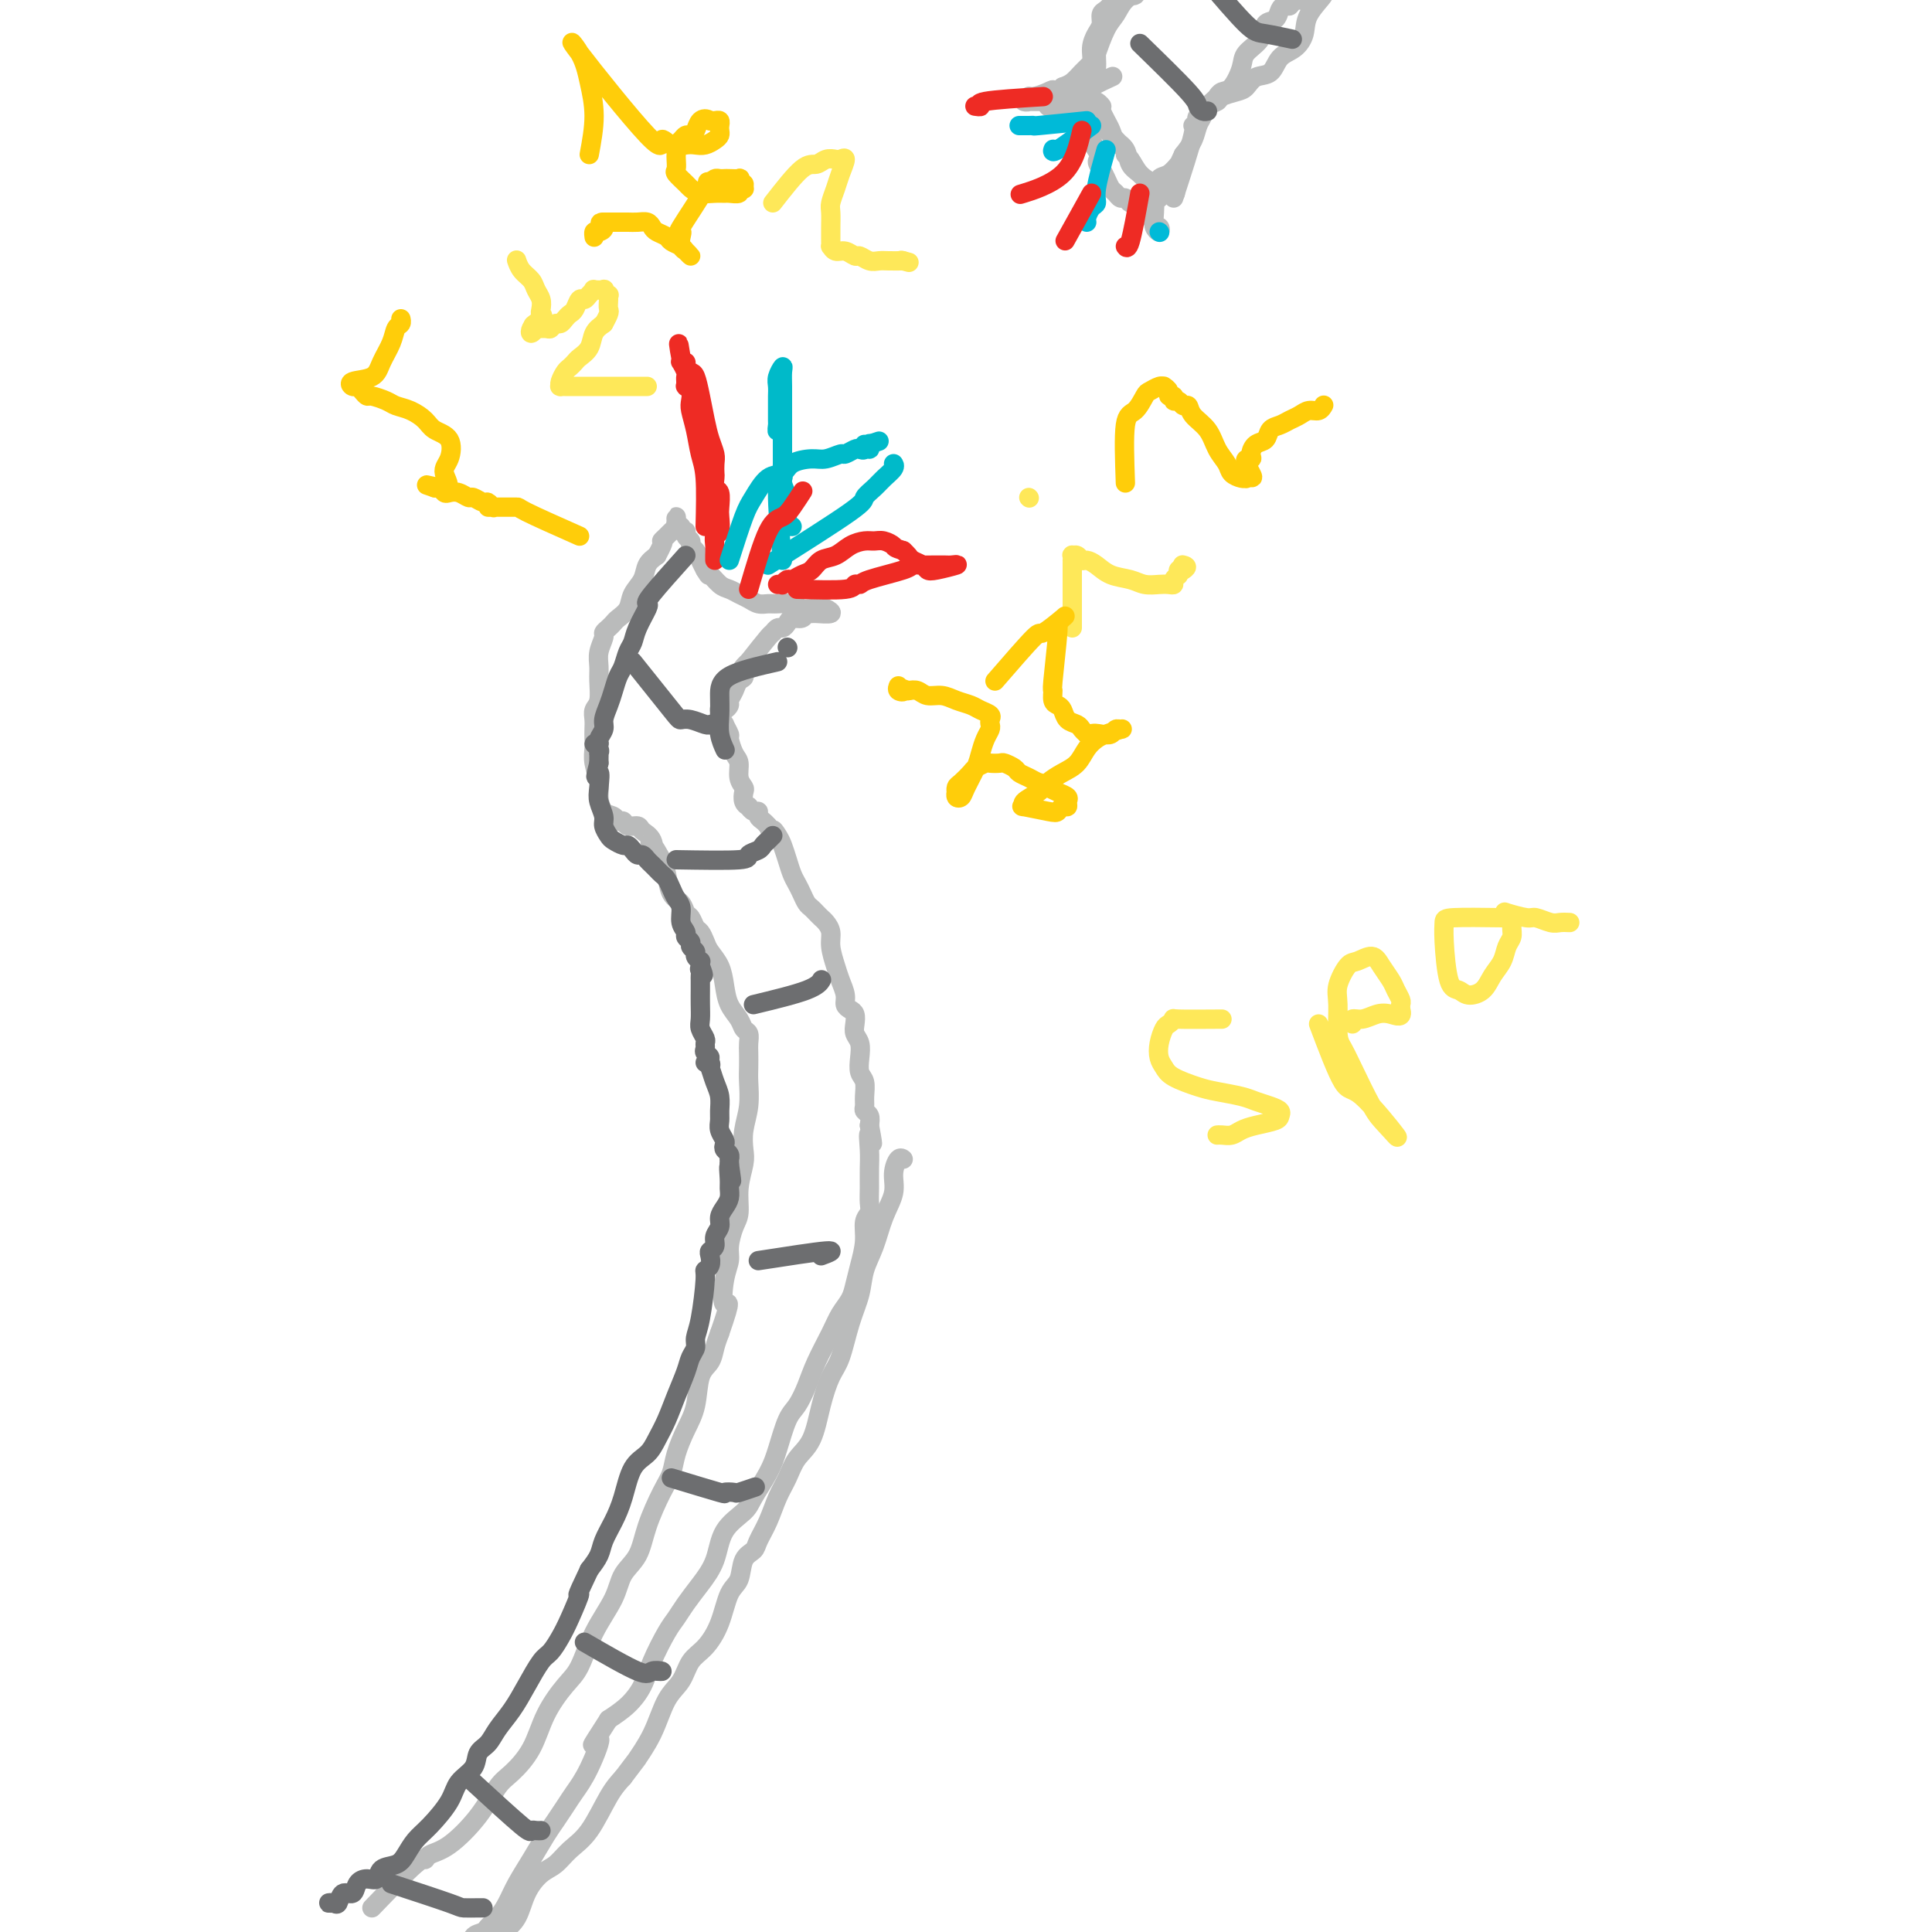 <svg viewBox='0 0 400 400' version='1.1' xmlns='http://www.w3.org/2000/svg' xmlns:xlink='http://www.w3.org/1999/xlink'><g fill='none' stroke='rgb(186,187,187)' stroke-width='4' stroke-linecap='round' stroke-linejoin='round'><path d='M77,395c3.586,-3.715 7.172,-7.429 9,-9c1.828,-1.571 1.896,-0.998 2,-1c0.104,-0.002 0.242,-0.579 1,-1c0.758,-0.421 2.135,-0.686 4,-2c1.865,-1.314 4.217,-3.676 6,-6c1.783,-2.324 2.998,-4.611 4,-6c1.002,-1.389 1.791,-1.881 3,-3c1.209,-1.119 2.839,-2.867 4,-5c1.161,-2.133 1.852,-4.653 3,-7c1.148,-2.347 2.754,-4.522 4,-6c1.246,-1.478 2.134,-2.259 3,-4c0.866,-1.741 1.712,-4.441 3,-7c1.288,-2.559 3.020,-4.978 4,-7c0.980,-2.022 1.208,-3.646 2,-5c0.792,-1.354 2.148,-2.437 3,-4c0.852,-1.563 1.201,-3.607 2,-6c0.799,-2.393 2.049,-5.134 3,-7c0.951,-1.866 1.602,-2.856 2,-4c0.398,-1.144 0.544,-2.441 1,-4c0.456,-1.559 1.221,-3.379 2,-5c0.779,-1.621 1.571,-3.042 2,-5c0.429,-1.958 0.497,-4.453 1,-6c0.503,-1.547 1.443,-2.147 2,-3c0.557,-0.853 0.731,-1.958 1,-3c0.269,-1.042 0.635,-2.021 1,-3'/><path d='M149,276c2.874,-8.228 1.557,-5.797 1,-6c-0.557,-0.203 -0.356,-3.039 0,-5c0.356,-1.961 0.865,-3.048 1,-4c0.135,-0.952 -0.104,-1.771 0,-3c0.104,-1.229 0.550,-2.870 1,-4c0.450,-1.130 0.904,-1.750 1,-3c0.096,-1.250 -0.167,-3.130 0,-5c0.167,-1.870 0.763,-3.729 1,-5c0.237,-1.271 0.116,-1.953 0,-3c-0.116,-1.047 -0.227,-2.458 0,-4c0.227,-1.542 0.793,-3.214 1,-5c0.207,-1.786 0.056,-3.687 0,-5c-0.056,-1.313 -0.018,-2.039 0,-3c0.018,-0.961 0.017,-2.158 0,-3c-0.017,-0.842 -0.050,-1.330 0,-2c0.050,-0.670 0.182,-1.522 0,-2c-0.182,-0.478 -0.678,-0.582 -1,-1c-0.322,-0.418 -0.471,-1.151 -1,-2c-0.529,-0.849 -1.437,-1.813 -2,-3c-0.563,-1.187 -0.781,-2.598 -1,-4c-0.219,-1.402 -0.440,-2.794 -1,-4c-0.560,-1.206 -1.459,-2.225 -2,-3c-0.541,-0.775 -0.722,-1.306 -1,-2c-0.278,-0.694 -0.651,-1.551 -1,-2c-0.349,-0.449 -0.675,-0.489 -1,-1c-0.325,-0.511 -0.650,-1.495 -1,-2c-0.350,-0.505 -0.723,-0.533 -1,-1c-0.277,-0.467 -0.456,-1.373 -1,-2c-0.544,-0.627 -1.454,-0.977 -2,-2c-0.546,-1.023 -0.727,-2.721 -1,-4c-0.273,-1.279 -0.636,-2.140 -1,-3'/><path d='M137,178c-3.268,-5.929 -2.438,-2.750 -2,-2c0.438,0.750 0.482,-0.927 0,-2c-0.482,-1.073 -1.491,-1.540 -2,-2c-0.509,-0.460 -0.517,-0.911 -1,-1c-0.483,-0.089 -1.442,0.185 -2,0c-0.558,-0.185 -0.714,-0.829 -1,-1c-0.286,-0.171 -0.703,0.132 -1,0c-0.297,-0.132 -0.476,-0.699 -1,-1c-0.524,-0.301 -1.394,-0.335 -2,-1c-0.606,-0.665 -0.947,-1.960 -1,-3c-0.053,-1.040 0.182,-1.826 0,-3c-0.182,-1.174 -0.781,-2.737 -1,-4c-0.219,-1.263 -0.060,-2.226 0,-3c0.060,-0.774 0.020,-1.360 0,-2c-0.020,-0.640 -0.019,-1.333 0,-2c0.019,-0.667 0.058,-1.308 0,-2c-0.058,-0.692 -0.213,-1.434 0,-2c0.213,-0.566 0.793,-0.957 1,-2c0.207,-1.043 0.041,-2.738 0,-4c-0.041,-1.262 0.045,-2.092 0,-3c-0.045,-0.908 -0.219,-1.892 0,-3c0.219,-1.108 0.831,-2.338 1,-3c0.169,-0.662 -0.105,-0.757 0,-1c0.105,-0.243 0.590,-0.634 1,-1c0.410,-0.366 0.744,-0.705 1,-1c0.256,-0.295 0.435,-0.544 1,-1c0.565,-0.456 1.516,-1.119 2,-2c0.484,-0.881 0.501,-1.978 1,-3c0.499,-1.022 1.481,-1.967 2,-3c0.519,-1.033 0.577,-2.152 1,-3c0.423,-0.848 1.212,-1.424 2,-2'/><path d='M136,115c2.034,-3.726 1.119,-3.039 1,-3c-0.119,0.039 0.556,-0.568 1,-1c0.444,-0.432 0.655,-0.687 1,-1c0.345,-0.313 0.823,-0.682 1,-1c0.177,-0.318 0.051,-0.584 0,-1c-0.051,-0.416 -0.029,-0.983 0,-1c0.029,-0.017 0.064,0.517 0,1c-0.064,0.483 -0.229,0.917 0,1c0.229,0.083 0.850,-0.185 1,0c0.150,0.185 -0.171,0.823 0,1c0.171,0.177 0.833,-0.108 1,0c0.167,0.108 -0.163,0.609 0,1c0.163,0.391 0.817,0.671 1,1c0.183,0.329 -0.106,0.707 0,1c0.106,0.293 0.605,0.502 1,1c0.395,0.498 0.684,1.285 1,2c0.316,0.715 0.658,1.357 1,2'/><path d='M146,118c1.059,1.820 0.706,0.869 1,1c0.294,0.131 1.233,1.345 2,2c0.767,0.655 1.360,0.750 2,1c0.640,0.250 1.325,0.656 2,1c0.675,0.344 1.339,0.627 2,1c0.661,0.373 1.318,0.836 2,1c0.682,0.164 1.390,0.030 2,0c0.610,-0.030 1.123,0.045 2,0c0.877,-0.045 2.118,-0.209 3,0c0.882,0.209 1.406,0.792 2,1c0.594,0.208 1.259,0.042 2,0c0.741,-0.042 1.558,0.042 2,0c0.442,-0.042 0.507,-0.208 1,0c0.493,0.208 1.412,0.792 1,1c-0.412,0.208 -2.156,0.041 -3,0c-0.844,-0.041 -0.790,0.044 -1,0c-0.210,-0.044 -0.686,-0.218 -1,0c-0.314,0.218 -0.465,0.828 -1,1c-0.535,0.172 -1.453,-0.094 -2,0c-0.547,0.094 -0.722,0.547 -1,1c-0.278,0.453 -0.660,0.906 -1,1c-0.340,0.094 -0.637,-0.171 -1,0c-0.363,0.171 -0.790,0.777 -1,1c-0.210,0.223 -0.203,0.064 -1,1c-0.797,0.936 -2.399,2.968 -4,5'/><path d='M155,137c-2.653,2.345 -1.284,2.708 -1,3c0.284,0.292 -0.515,0.513 -1,1c-0.485,0.487 -0.656,1.241 -1,2c-0.344,0.759 -0.863,1.523 -1,2c-0.137,0.477 0.107,0.667 0,1c-0.107,0.333 -0.566,0.810 -1,1c-0.434,0.190 -0.844,0.094 -1,0c-0.156,-0.094 -0.057,-0.185 0,0c0.057,0.185 0.072,0.645 0,1c-0.072,0.355 -0.230,0.604 0,1c0.230,0.396 0.849,0.939 1,1c0.151,0.061 -0.166,-0.361 0,0c0.166,0.361 0.814,1.504 1,2c0.186,0.496 -0.090,0.346 0,1c0.090,0.654 0.546,2.111 1,3c0.454,0.889 0.905,1.211 1,2c0.095,0.789 -0.167,2.044 0,3c0.167,0.956 0.762,1.614 1,2c0.238,0.386 0.119,0.500 0,1c-0.119,0.500 -0.238,1.387 0,2c0.238,0.613 0.834,0.952 1,1c0.166,0.048 -0.096,-0.194 0,0c0.096,0.194 0.551,0.826 1,1c0.449,0.174 0.894,-0.108 1,0c0.106,0.108 -0.125,0.606 0,1c0.125,0.394 0.607,0.684 1,1c0.393,0.316 0.696,0.658 1,1'/><path d='M159,171c1.726,3.746 1.040,1.612 1,1c-0.040,-0.612 0.567,0.297 1,1c0.433,0.703 0.693,1.199 1,2c0.307,0.801 0.659,1.906 1,3c0.341,1.094 0.669,2.177 1,3c0.331,0.823 0.666,1.386 1,2c0.334,0.614 0.667,1.278 1,2c0.333,0.722 0.666,1.502 1,2c0.334,0.498 0.668,0.713 1,1c0.332,0.287 0.663,0.645 1,1c0.337,0.355 0.682,0.707 1,1c0.318,0.293 0.610,0.528 1,1c0.390,0.472 0.879,1.180 1,2c0.121,0.820 -0.126,1.754 0,3c0.126,1.246 0.625,2.806 1,4c0.375,1.194 0.626,2.021 1,3c0.374,0.979 0.871,2.111 1,3c0.129,0.889 -0.110,1.537 0,2c0.110,0.463 0.569,0.742 1,1c0.431,0.258 0.834,0.494 1,1c0.166,0.506 0.096,1.280 0,2c-0.096,0.720 -0.218,1.385 0,2c0.218,0.615 0.776,1.179 1,2c0.224,0.821 0.113,1.897 0,3c-0.113,1.103 -0.227,2.232 0,3c0.227,0.768 0.797,1.175 1,2c0.203,0.825 0.041,2.069 0,3c-0.041,0.931 0.041,1.548 0,2c-0.041,0.452 -0.203,0.737 0,1c0.203,0.263 0.772,0.504 1,1c0.228,0.496 0.114,1.248 0,2'/><path d='M180,233c1.238,6.510 0.331,2.783 0,2c-0.331,-0.783 -0.088,1.376 0,3c0.088,1.624 0.020,2.713 0,4c-0.020,1.287 0.010,2.773 0,4c-0.010,1.227 -0.058,2.197 0,3c0.058,0.803 0.223,1.439 0,2c-0.223,0.561 -0.832,1.045 -1,2c-0.168,0.955 0.107,2.380 0,4c-0.107,1.620 -0.594,3.435 -1,5c-0.406,1.565 -0.731,2.879 -1,4c-0.269,1.121 -0.481,2.049 -1,3c-0.519,0.951 -1.346,1.925 -2,3c-0.654,1.075 -1.134,2.252 -2,4c-0.866,1.748 -2.119,4.067 -3,6c-0.881,1.933 -1.390,3.481 -2,5c-0.610,1.519 -1.323,3.008 -2,4c-0.677,0.992 -1.320,1.486 -2,3c-0.680,1.514 -1.397,4.048 -2,6c-0.603,1.952 -1.091,3.322 -2,5c-0.909,1.678 -2.238,3.663 -3,5c-0.762,1.337 -0.956,2.027 -2,3c-1.044,0.973 -2.937,2.228 -4,4c-1.063,1.772 -1.295,4.061 -2,6c-0.705,1.939 -1.883,3.529 -3,5c-1.117,1.471 -2.171,2.823 -3,4c-0.829,1.177 -1.432,2.181 -2,3c-0.568,0.819 -1.103,1.454 -2,3c-0.897,1.546 -2.158,4.002 -3,6c-0.842,1.998 -1.265,3.538 -2,5c-0.735,1.462 -1.781,2.846 -3,4c-1.219,1.154 -2.609,2.077 -4,3'/><path d='M126,356c-5.479,8.503 -2.675,4.259 -2,4c0.675,-0.259 -0.777,3.465 -2,6c-1.223,2.535 -2.217,3.881 -3,5c-0.783,1.119 -1.354,2.010 -2,3c-0.646,0.990 -1.366,2.078 -2,3c-0.634,0.922 -1.181,1.678 -2,3c-0.819,1.322 -1.911,3.208 -3,5c-1.089,1.792 -2.174,3.489 -3,5c-0.826,1.511 -1.392,2.838 -2,4c-0.608,1.162 -1.259,2.161 -2,3c-0.741,0.839 -1.574,1.520 -2,2c-0.426,0.480 -0.445,0.760 -1,1c-0.555,0.240 -1.644,0.440 -2,1c-0.356,0.560 0.022,1.482 0,2c-0.022,0.518 -0.446,0.634 -1,1c-0.554,0.366 -1.240,0.982 -1,1c0.240,0.018 1.405,-0.563 2,-1c0.595,-0.437 0.620,-0.731 1,-1c0.380,-0.269 1.116,-0.513 2,-1c0.884,-0.487 1.917,-1.218 3,-2c1.083,-0.782 2.218,-1.616 3,-3c0.782,-1.384 1.212,-3.318 2,-5c0.788,-1.682 1.933,-3.111 3,-4c1.067,-0.889 2.057,-1.238 3,-2c0.943,-0.762 1.840,-1.936 3,-3c1.160,-1.064 2.581,-2.017 4,-4c1.419,-1.983 2.834,-4.995 4,-7c1.166,-2.005 2.083,-3.002 3,-4'/><path d='M129,368c3.938,-5.189 2.784,-3.663 3,-4c0.216,-0.337 1.804,-2.539 3,-5c1.196,-2.461 2.001,-5.180 3,-7c0.999,-1.820 2.193,-2.739 3,-4c0.807,-1.261 1.229,-2.864 2,-4c0.771,-1.136 1.893,-1.806 3,-3c1.107,-1.194 2.198,-2.911 3,-5c0.802,-2.089 1.313,-4.550 2,-6c0.687,-1.450 1.549,-1.888 2,-3c0.451,-1.112 0.491,-2.898 1,-4c0.509,-1.102 1.488,-1.519 2,-2c0.512,-0.481 0.559,-1.028 1,-2c0.441,-0.972 1.277,-2.371 2,-4c0.723,-1.629 1.334,-3.487 2,-5c0.666,-1.513 1.386,-2.681 2,-4c0.614,-1.319 1.123,-2.790 2,-4c0.877,-1.210 2.121,-2.160 3,-4c0.879,-1.840 1.391,-4.571 2,-7c0.609,-2.429 1.314,-4.557 2,-6c0.686,-1.443 1.353,-2.201 2,-4c0.647,-1.799 1.275,-4.640 2,-7c0.725,-2.360 1.547,-4.238 2,-6c0.453,-1.762 0.537,-3.409 1,-5c0.463,-1.591 1.304,-3.127 2,-5c0.696,-1.873 1.248,-4.081 2,-6c0.752,-1.919 1.704,-3.547 2,-5c0.296,-1.453 -0.065,-2.730 0,-4c0.065,-1.270 0.556,-2.534 1,-3c0.444,-0.466 0.841,-0.133 1,0c0.159,0.133 0.079,0.067 0,0'/></g>
<g fill='none' stroke='rgb(238,43,36)' stroke-width='4' stroke-linecap='round' stroke-linejoin='round'><path d='M146,109c0.091,-3.783 0.182,-7.566 0,-10c-0.182,-2.434 -0.636,-3.520 -1,-5c-0.364,-1.480 -0.637,-3.353 -1,-5c-0.363,-1.647 -0.815,-3.069 -1,-4c-0.185,-0.931 -0.102,-1.373 0,-2c0.102,-0.627 0.224,-1.439 0,-2c-0.224,-0.561 -0.792,-0.872 -1,-1c-0.208,-0.128 -0.055,-0.075 0,0c0.055,0.075 0.011,0.170 0,0c-0.011,-0.170 0.011,-0.605 0,-1c-0.011,-0.395 -0.055,-0.749 0,-1c0.055,-0.251 0.211,-0.397 0,-1c-0.211,-0.603 -0.788,-1.662 -1,-2c-0.212,-0.338 -0.061,0.046 0,0c0.061,-0.046 0.030,-0.523 0,-1'/><path d='M141,74c-0.838,-5.463 -0.432,-1.621 0,0c0.432,1.621 0.889,1.020 1,1c0.111,-0.020 -0.125,0.542 0,1c0.125,0.458 0.611,0.811 1,1c0.389,0.189 0.682,0.214 1,1c0.318,0.786 0.659,2.332 1,4c0.341,1.668 0.680,3.459 1,5c0.320,1.541 0.622,2.831 1,4c0.378,1.169 0.832,2.215 1,3c0.168,0.785 0.049,1.308 0,2c-0.049,0.692 -0.027,1.555 0,2c0.027,0.445 0.060,0.474 0,1c-0.060,0.526 -0.211,1.549 0,2c0.211,0.451 0.785,0.329 1,1c0.215,0.671 0.072,2.133 0,3c-0.072,0.867 -0.072,1.139 0,2c0.072,0.861 0.215,2.311 0,3c-0.215,0.689 -0.790,0.615 -1,1c-0.210,0.385 -0.056,1.227 0,2c0.056,0.773 0.015,1.475 0,2c-0.015,0.525 -0.004,0.873 0,1c0.004,0.127 0.001,0.034 0,0c-0.001,-0.034 -0.000,-0.010 0,0c0.000,0.010 0.000,0.005 0,0'/><path d='M165,122c4.028,0.118 8.057,0.235 10,0c1.943,-0.235 1.801,-0.823 2,-1c0.199,-0.177 0.739,0.058 1,0c0.261,-0.058 0.244,-0.408 2,-1c1.756,-0.592 5.286,-1.427 7,-2c1.714,-0.573 1.611,-0.886 2,-1c0.389,-0.114 1.269,-0.030 2,0c0.731,0.030 1.314,0.007 2,0c0.686,-0.007 1.477,0.002 2,0c0.523,-0.002 0.778,-0.014 1,0c0.222,0.014 0.411,0.053 1,0c0.589,-0.053 1.577,-0.199 1,0c-0.577,0.199 -2.718,0.744 -4,1c-1.282,0.256 -1.705,0.223 -2,0c-0.295,-0.223 -0.460,-0.637 -1,-1c-0.540,-0.363 -1.453,-0.675 -2,-1c-0.547,-0.325 -0.728,-0.664 -1,-1c-0.272,-0.336 -0.636,-0.668 -1,-1'/><path d='M187,114c-2.060,-0.629 -1.710,-0.703 -2,-1c-0.290,-0.297 -1.221,-0.819 -2,-1c-0.779,-0.181 -1.406,-0.022 -2,0c-0.594,0.022 -1.156,-0.092 -2,0c-0.844,0.092 -1.969,0.392 -3,1c-1.031,0.608 -1.968,1.526 -3,2c-1.032,0.474 -2.160,0.504 -3,1c-0.840,0.496 -1.392,1.457 -2,2c-0.608,0.543 -1.272,0.667 -2,1c-0.728,0.333 -1.519,0.874 -2,1c-0.481,0.126 -0.651,-0.162 -1,0c-0.349,0.162 -0.877,0.775 -1,1c-0.123,0.225 0.159,0.060 0,0c-0.159,-0.060 -0.760,-0.017 -1,0c-0.240,0.017 -0.120,0.009 0,0'/></g>
<g fill='none' stroke='rgb(0,186,201)' stroke-width='4' stroke-linecap='round' stroke-linejoin='round'><path d='M162,116c-0.536,-5.594 -1.072,-11.188 -1,-14c0.072,-2.812 0.751,-2.843 1,-3c0.249,-0.157 0.067,-0.438 0,-1c-0.067,-0.562 -0.018,-1.403 0,-2c0.018,-0.597 0.005,-0.951 0,-1c-0.005,-0.049 -0.001,0.208 0,0c0.001,-0.208 0.000,-0.879 0,-1c-0.000,-0.121 -0.000,0.309 0,0c0.000,-0.309 0.000,-1.357 0,-2c-0.000,-0.643 -0.000,-0.879 0,-1c0.000,-0.121 0.000,-0.125 0,0c-0.000,0.125 -0.000,0.380 0,0c0.000,-0.380 0.000,-1.394 0,-2c-0.000,-0.606 -0.000,-0.803 0,-1'/><path d='M162,88c-0.227,-4.414 -0.793,-1.448 -1,0c-0.207,1.448 -0.055,1.377 0,1c0.055,-0.377 0.014,-1.059 0,-2c-0.014,-0.941 0.000,-2.141 0,-3c-0.000,-0.859 -0.014,-1.377 0,-2c0.014,-0.623 0.056,-1.350 0,-2c-0.056,-0.650 -0.211,-1.223 0,-2c0.211,-0.777 0.789,-1.758 1,-2c0.211,-0.242 0.057,0.255 0,1c-0.057,0.745 -0.015,1.739 0,3c0.015,1.261 0.004,2.788 0,4c-0.004,1.212 -0.002,2.109 0,3c0.002,0.891 0.004,1.774 0,3c-0.004,1.226 -0.015,2.793 0,4c0.015,1.207 0.057,2.053 0,3c-0.057,0.947 -0.211,1.995 0,3c0.211,1.005 0.788,1.968 1,3c0.212,1.032 0.061,2.133 0,3c-0.061,0.867 -0.030,1.500 0,2c0.030,0.500 0.060,0.866 0,1c-0.060,0.134 -0.208,0.036 0,0c0.208,-0.036 0.774,-0.010 1,0c0.226,0.010 0.113,0.005 0,0'/><path d='M151,116c1.110,-3.468 2.221,-6.936 3,-9c0.779,-2.064 1.227,-2.725 2,-4c0.773,-1.275 1.872,-3.164 3,-4c1.128,-0.836 2.285,-0.620 3,-1c0.715,-0.380 0.988,-1.355 2,-2c1.012,-0.645 2.761,-0.961 4,-1c1.239,-0.039 1.967,0.199 3,0c1.033,-0.199 2.372,-0.837 3,-1c0.628,-0.163 0.545,0.147 1,0c0.455,-0.147 1.446,-0.753 2,-1c0.554,-0.247 0.670,-0.137 1,0c0.330,0.137 0.873,0.299 1,0c0.127,-0.299 -0.162,-1.060 0,-1c0.162,0.060 0.774,0.939 1,1c0.226,0.061 0.064,-0.697 0,-1c-0.064,-0.303 -0.032,-0.152 0,0'/><path d='M180,92c3.500,-1.167 1.750,-0.583 0,0'/><path d='M159,117c6.894,-4.358 13.788,-8.715 17,-11c3.212,-2.285 2.741,-2.497 3,-3c0.259,-0.503 1.246,-1.298 2,-2c0.754,-0.702 1.274,-1.312 2,-2c0.726,-0.688 1.657,-1.454 2,-2c0.343,-0.546 0.098,-0.870 0,-1c-0.098,-0.130 -0.049,-0.065 0,0'/></g>
<g fill='none' stroke='rgb(109,110,112)' stroke-width='4' stroke-linecap='round' stroke-linejoin='round'><path d='M142,115c-2.831,3.158 -5.662,6.317 -7,8c-1.338,1.683 -1.185,1.892 -1,2c0.185,0.108 0.400,0.116 0,1c-0.400,0.884 -1.417,2.645 -2,4c-0.583,1.355 -0.734,2.306 -1,3c-0.266,0.694 -0.648,1.133 -1,2c-0.352,0.867 -0.673,2.161 -1,3c-0.327,0.839 -0.661,1.222 -1,2c-0.339,0.778 -0.683,1.952 -1,3c-0.317,1.048 -0.605,1.969 -1,3c-0.395,1.031 -0.895,2.170 -1,3c-0.105,0.830 0.186,1.349 0,2c-0.186,0.651 -0.849,1.432 -1,2c-0.151,0.568 0.208,0.922 0,1c-0.208,0.078 -0.984,-0.120 -1,0c-0.016,0.120 0.728,0.557 1,1c0.272,0.443 0.073,0.892 0,1c-0.073,0.108 -0.020,-0.125 0,0c0.020,0.125 0.006,0.607 0,1c-0.006,0.393 -0.003,0.696 0,1'/><path d='M124,158c-1.242,4.640 -0.348,2.240 0,2c0.348,-0.240 0.149,1.680 0,3c-0.149,1.320 -0.248,2.041 0,3c0.248,0.959 0.844,2.156 1,3c0.156,0.844 -0.127,1.336 0,2c0.127,0.664 0.664,1.501 1,2c0.336,0.499 0.471,0.659 1,1c0.529,0.341 1.451,0.861 2,1c0.549,0.139 0.724,-0.103 1,0c0.276,0.103 0.651,0.553 1,1c0.349,0.447 0.671,0.893 1,1c0.329,0.107 0.666,-0.126 1,0c0.334,0.126 0.667,0.610 1,1c0.333,0.390 0.667,0.685 1,1c0.333,0.315 0.666,0.651 1,1c0.334,0.349 0.668,0.711 1,1c0.332,0.289 0.662,0.504 1,1c0.338,0.496 0.683,1.274 1,2c0.317,0.726 0.606,1.399 1,2c0.394,0.601 0.894,1.131 1,2c0.106,0.869 -0.183,2.078 0,3c0.183,0.922 0.838,1.556 1,2c0.162,0.444 -0.168,0.696 0,1c0.168,0.304 0.833,0.660 1,1c0.167,0.340 -0.166,0.665 0,1c0.166,0.335 0.829,0.681 1,1c0.171,0.319 -0.150,0.611 0,1c0.150,0.389 0.771,0.874 1,1c0.229,0.126 0.065,-0.107 0,0c-0.065,0.107 -0.033,0.553 0,1'/><path d='M145,200c1.238,3.179 0.332,1.628 0,1c-0.332,-0.628 -0.089,-0.331 0,0c0.089,0.331 0.024,0.697 0,1c-0.024,0.303 -0.007,0.542 0,1c0.007,0.458 0.006,1.135 0,2c-0.006,0.865 -0.016,1.920 0,3c0.016,1.080 0.057,2.187 0,3c-0.057,0.813 -0.213,1.331 0,2c0.213,0.669 0.794,1.488 1,2c0.206,0.512 0.036,0.716 0,1c-0.036,0.284 0.061,0.649 0,1c-0.061,0.351 -0.279,0.687 0,1c0.279,0.313 1.055,0.603 1,1c-0.055,0.397 -0.940,0.900 -1,1c-0.060,0.100 0.706,-0.203 1,0c0.294,0.203 0.117,0.912 0,1c-0.117,0.088 -0.175,-0.443 0,0c0.175,0.443 0.582,1.862 1,3c0.418,1.138 0.848,1.996 1,3c0.152,1.004 0.027,2.153 0,3c-0.027,0.847 0.044,1.393 0,2c-0.044,0.607 -0.204,1.276 0,2c0.204,0.724 0.773,1.504 1,2c0.227,0.496 0.113,0.706 0,1c-0.113,0.294 -0.227,0.670 0,1c0.227,0.330 0.793,0.614 1,1c0.207,0.386 0.056,0.873 0,1c-0.056,0.127 -0.016,-0.107 0,0c0.016,0.107 0.008,0.553 0,1'/><path d='M151,241c0.927,6.473 0.246,2.157 0,1c-0.246,-1.157 -0.056,0.845 0,2c0.056,1.155 -0.022,1.464 0,2c0.022,0.536 0.146,1.298 0,2c-0.146,0.702 -0.560,1.344 -1,2c-0.440,0.656 -0.906,1.328 -1,2c-0.094,0.672 0.185,1.345 0,2c-0.185,0.655 -0.833,1.292 -1,2c-0.167,0.708 0.147,1.486 0,2c-0.147,0.514 -0.757,0.765 -1,1c-0.243,0.235 -0.120,0.454 0,1c0.120,0.546 0.239,1.420 0,2c-0.239,0.580 -0.834,0.865 -1,1c-0.166,0.135 0.096,0.119 0,2c-0.096,1.881 -0.550,5.660 -1,8c-0.450,2.340 -0.897,3.240 -1,4c-0.103,0.760 0.138,1.378 0,2c-0.138,0.622 -0.656,1.247 -1,2c-0.344,0.753 -0.514,1.633 -1,3c-0.486,1.367 -1.289,3.220 -2,5c-0.711,1.780 -1.331,3.486 -2,5c-0.669,1.514 -1.386,2.834 -2,4c-0.614,1.166 -1.124,2.178 -2,3c-0.876,0.822 -2.118,1.455 -3,3c-0.882,1.545 -1.405,4.002 -2,6c-0.595,1.998 -1.263,3.535 -2,5c-0.737,1.465 -1.545,2.856 -2,4c-0.455,1.144 -0.559,2.041 -1,3c-0.441,0.959 -1.221,1.979 -2,3'/><path d='M122,325c-3.451,7.225 -2.079,4.787 -2,5c0.079,0.213 -1.137,3.077 -2,5c-0.863,1.923 -1.375,2.905 -2,4c-0.625,1.095 -1.365,2.302 -2,3c-0.635,0.698 -1.167,0.887 -2,2c-0.833,1.113 -1.968,3.151 -3,5c-1.032,1.849 -1.962,3.510 -3,5c-1.038,1.490 -2.183,2.810 -3,4c-0.817,1.190 -1.305,2.249 -2,3c-0.695,0.751 -1.596,1.195 -2,2c-0.404,0.805 -0.310,1.972 -1,3c-0.690,1.028 -2.163,1.917 -3,3c-0.837,1.083 -1.038,2.360 -2,4c-0.962,1.640 -2.685,3.642 -4,5c-1.315,1.358 -2.221,2.070 -3,3c-0.779,0.930 -1.430,2.077 -2,3c-0.570,0.923 -1.060,1.622 -2,2c-0.940,0.378 -2.331,0.435 -3,1c-0.669,0.565 -0.617,1.638 -1,2c-0.383,0.362 -1.202,0.014 -2,0c-0.798,-0.014 -1.575,0.308 -2,1c-0.425,0.692 -0.497,1.755 -1,2c-0.503,0.245 -1.438,-0.327 -2,0c-0.562,0.327 -0.753,1.552 -1,2c-0.247,0.448 -0.551,0.120 -1,0c-0.449,-0.120 -1.044,-0.032 -1,0c0.044,0.032 0.727,0.009 1,0c0.273,-0.009 0.137,-0.005 0,0'/><path d='M131,137c3.193,3.992 6.386,7.984 8,10c1.614,2.016 1.648,2.057 2,2c0.352,-0.057 1.022,-0.211 2,0c0.978,0.211 2.263,0.788 3,1c0.737,0.212 0.925,0.061 1,0c0.075,-0.061 0.038,-0.030 0,0'/><path d='M140,178c5.322,0.089 10.644,0.179 13,0c2.356,-0.179 1.745,-0.626 2,-1c0.255,-0.374 1.375,-0.675 2,-1c0.625,-0.325 0.755,-0.675 1,-1c0.245,-0.325 0.604,-0.626 1,-1c0.396,-0.374 0.827,-0.821 1,-1c0.173,-0.179 0.086,-0.089 0,0'/><path d='M156,208c4.310,-1.042 8.619,-2.083 11,-3c2.381,-0.917 2.833,-1.708 3,-2c0.167,-0.292 0.048,-0.083 0,0c-0.048,0.083 -0.024,0.042 0,0'/><path d='M157,261c5.917,-0.917 11.833,-1.833 14,-2c2.167,-0.167 0.583,0.417 -1,1'/><path d='M139,306c4.172,1.266 8.344,2.532 10,3c1.656,0.468 0.794,0.139 1,0c0.206,-0.139 1.478,-0.089 2,0c0.522,0.089 0.294,0.216 1,0c0.706,-0.216 2.344,-0.776 3,-1c0.656,-0.224 0.328,-0.112 0,0'/><path d='M121,340c4.375,2.536 8.750,5.071 11,6c2.250,0.929 2.375,0.250 3,0c0.625,-0.250 1.750,-0.071 2,0c0.250,0.071 -0.375,0.036 -1,0'/><path d='M98,369c4.022,3.691 8.045,7.381 10,9c1.955,1.619 1.844,1.166 2,1c0.156,-0.166 0.581,-0.045 1,0c0.419,0.045 0.834,0.013 1,0c0.166,-0.013 0.083,-0.006 0,0'/><path d='M81,390c4.815,1.577 9.630,3.155 12,4c2.370,0.845 2.295,0.959 3,1c0.705,0.041 2.190,0.011 3,0c0.810,-0.011 0.946,-0.003 1,0c0.054,0.003 0.027,0.002 0,0'/><path d='M163,134c0.000,0.000 0.100,0.100 0.1,0.1'/><path d='M161,137c-3.998,0.910 -7.996,1.821 -10,3c-2.004,1.179 -2.015,2.628 -2,4c0.015,1.372 0.056,2.667 0,4c-0.056,1.333 -0.207,2.705 0,4c0.207,1.295 0.774,2.513 1,3c0.226,0.487 0.113,0.244 0,0'/></g>
<g fill='none' stroke='rgb(254,232,89)' stroke-width='4' stroke-linecap='round' stroke-linejoin='round'><path d='M160,42c2.242,-2.875 4.484,-5.751 6,-7c1.516,-1.249 2.306,-0.873 3,-1c0.694,-0.127 1.293,-0.757 2,-1c0.707,-0.243 1.521,-0.099 2,0c0.479,0.099 0.622,0.152 1,0c0.378,-0.152 0.991,-0.509 1,0c0.009,0.509 -0.586,1.883 -1,3c-0.414,1.117 -0.647,1.977 -1,3c-0.353,1.023 -0.827,2.210 -1,3c-0.173,0.790 -0.046,1.182 0,2c0.046,0.818 0.012,2.060 0,3c-0.012,0.940 -0.001,1.576 0,2c0.001,0.424 -0.008,0.634 0,1c0.008,0.366 0.034,0.887 0,1c-0.034,0.113 -0.126,-0.181 0,0c0.126,0.181 0.470,0.837 1,1c0.530,0.163 1.244,-0.167 2,0c0.756,0.167 1.553,0.829 2,1c0.447,0.171 0.545,-0.150 1,0c0.455,0.150 1.266,0.772 2,1c0.734,0.228 1.390,0.061 2,0c0.610,-0.061 1.174,-0.018 2,0c0.826,0.018 1.913,0.009 3,0'/><path d='M187,54c2.333,0.622 0.667,0.178 0,0c-0.667,-0.178 -0.333,-0.089 0,0'/><path d='M213,103c0.000,0.000 0.100,0.100 0.1,0.1'/><path d='M222,130c-0.000,-3.629 -0.000,-7.259 0,-9c0.000,-1.741 0.000,-1.595 0,-2c-0.000,-0.405 -0.001,-1.362 0,-2c0.001,-0.638 0.003,-0.957 0,-1c-0.003,-0.043 -0.012,0.188 0,0c0.012,-0.188 0.044,-0.797 0,-1c-0.044,-0.203 -0.164,0.000 0,0c0.164,-0.000 0.612,-0.203 1,0c0.388,0.203 0.715,0.814 1,1c0.285,0.186 0.526,-0.051 1,0c0.474,0.051 1.180,0.392 2,1c0.820,0.608 1.753,1.483 3,2c1.247,0.517 2.807,0.675 4,1c1.193,0.325 2.017,0.816 3,1c0.983,0.184 2.124,0.060 3,0c0.876,-0.060 1.489,-0.055 2,0c0.511,0.055 0.922,0.159 1,0c0.078,-0.159 -0.176,-0.582 0,-1c0.176,-0.418 0.782,-0.830 1,-1c0.218,-0.170 0.048,-0.097 0,0c-0.048,0.097 0.026,0.218 0,0c-0.026,-0.218 -0.150,-0.777 0,-1c0.150,-0.223 0.575,-0.112 1,0'/><path d='M245,118c1.244,-0.689 0.356,-0.911 0,-1c-0.356,-0.089 -0.178,-0.044 0,0'/><path d='M134,80c-4.023,-0.000 -8.046,-0.000 -10,0c-1.954,0.000 -1.838,0.000 -2,0c-0.162,-0.000 -0.603,-0.000 -1,0c-0.397,0.000 -0.751,0.000 -1,0c-0.249,-0.000 -0.392,-0.000 -1,0c-0.608,0.000 -1.679,0.001 -2,0c-0.321,-0.001 0.109,-0.002 0,0c-0.109,0.002 -0.758,0.008 -1,0c-0.242,-0.008 -0.076,-0.029 0,0c0.076,0.029 0.062,0.110 0,0c-0.062,-0.110 -0.172,-0.410 0,-1c0.172,-0.590 0.628,-1.469 1,-2c0.372,-0.531 0.662,-0.712 1,-1c0.338,-0.288 0.723,-0.682 1,-1c0.277,-0.318 0.445,-0.559 1,-1c0.555,-0.441 1.495,-1.080 2,-2c0.505,-0.920 0.573,-2.120 1,-3c0.427,-0.880 1.214,-1.440 2,-2'/><path d='M125,67c1.463,-2.587 1.120,-2.553 1,-3c-0.120,-0.447 -0.016,-1.374 0,-2c0.016,-0.626 -0.056,-0.952 0,-1c0.056,-0.048 0.240,0.183 0,0c-0.240,-0.183 -0.904,-0.778 -1,-1c-0.096,-0.222 0.378,-0.069 0,0c-0.378,0.069 -1.607,0.055 -2,0c-0.393,-0.055 0.049,-0.152 0,0c-0.049,0.152 -0.591,0.551 -1,1c-0.409,0.449 -0.687,0.946 -1,1c-0.313,0.054 -0.661,-0.335 -1,0c-0.339,0.335 -0.668,1.395 -1,2c-0.332,0.605 -0.667,0.754 -1,1c-0.333,0.246 -0.665,0.588 -1,1c-0.335,0.412 -0.672,0.895 -1,1c-0.328,0.105 -0.647,-0.169 -1,0c-0.353,0.169 -0.739,0.782 -1,1c-0.261,0.218 -0.396,0.041 -1,0c-0.604,-0.041 -1.676,0.052 -2,0c-0.324,-0.052 0.099,-0.251 0,0c-0.099,0.251 -0.719,0.952 -1,1c-0.281,0.048 -0.223,-0.558 0,-1c0.223,-0.442 0.612,-0.721 1,-1'/><path d='M111,67c-1.631,0.908 0.292,-0.323 1,-1c0.708,-0.677 0.202,-0.800 0,-1c-0.202,-0.200 -0.099,-0.476 0,-1c0.099,-0.524 0.195,-1.297 0,-2c-0.195,-0.703 -0.679,-1.337 -1,-2c-0.321,-0.663 -0.478,-1.354 -1,-2c-0.522,-0.646 -1.408,-1.245 -2,-2c-0.592,-0.755 -0.890,-1.665 -1,-2c-0.110,-0.335 -0.031,-0.096 0,0c0.031,0.096 0.016,0.048 0,0'/></g>
<g fill='none' stroke='rgb(186,187,187)' stroke-width='4' stroke-linecap='round' stroke-linejoin='round'><path d='M224,22c3.288,3.165 6.575,6.329 8,8c1.425,1.671 0.987,1.848 1,2c0.013,0.152 0.476,0.279 1,1c0.524,0.721 1.110,2.035 2,3c0.890,0.965 2.083,1.580 3,2c0.917,0.420 1.556,0.645 2,1c0.444,0.355 0.691,0.839 1,1c0.309,0.161 0.680,-0.002 1,0c0.320,0.002 0.590,0.167 0,0c-0.590,-0.167 -2.041,-0.667 -3,-1c-0.959,-0.333 -1.427,-0.498 -2,-1c-0.573,-0.502 -1.253,-1.342 -2,-2c-0.747,-0.658 -1.562,-1.135 -2,-2c-0.438,-0.865 -0.499,-2.119 -1,-3c-0.501,-0.881 -1.444,-1.391 -2,-2c-0.556,-0.609 -0.727,-1.318 -1,-2c-0.273,-0.682 -0.650,-1.338 -1,-2c-0.350,-0.662 -0.675,-1.331 -1,-2'/><path d='M228,23c-2.123,-2.791 -0.429,-1.270 0,-1c0.429,0.270 -0.406,-0.712 -1,-1c-0.594,-0.288 -0.946,0.119 -1,0c-0.054,-0.119 0.192,-0.764 0,-1c-0.192,-0.236 -0.822,-0.064 -1,0c-0.178,0.064 0.095,0.018 0,0c-0.095,-0.018 -0.559,-0.008 -1,0c-0.441,0.008 -0.860,0.016 -1,0c-0.140,-0.016 0.000,-0.054 0,0c-0.000,0.054 -0.141,0.200 0,0c0.141,-0.200 0.564,-0.748 1,-1c0.436,-0.252 0.887,-0.210 1,0c0.113,0.210 -0.111,0.586 0,0c0.111,-0.586 0.555,-2.135 1,-3c0.445,-0.865 0.889,-1.048 1,-2c0.111,-0.952 -0.111,-2.675 0,-4c0.111,-1.325 0.555,-2.254 1,-3c0.445,-0.746 0.890,-1.310 1,-2c0.110,-0.690 -0.115,-1.504 0,-2c0.115,-0.496 0.569,-0.672 1,-1c0.431,-0.328 0.837,-0.808 1,-1c0.163,-0.192 0.081,-0.096 0,0'/><path d='M231,1c1.466,-3.161 1.132,-1.565 1,-1c-0.132,0.565 -0.063,0.099 0,0c0.063,-0.099 0.120,0.169 0,0c-0.120,-0.169 -0.417,-0.776 0,-1c0.417,-0.224 1.548,-0.064 2,0c0.452,0.064 0.226,0.032 0,0'/><path d='M243,41c1.727,-5.296 3.454,-10.593 4,-13c0.546,-2.407 -0.089,-1.926 0,-2c0.089,-0.074 0.902,-0.703 1,-1c0.098,-0.297 -0.518,-0.262 0,-1c0.518,-0.738 2.171,-2.249 3,-3c0.829,-0.751 0.836,-0.742 1,-1c0.164,-0.258 0.486,-0.781 1,-1c0.514,-0.219 1.222,-0.132 2,-1c0.778,-0.868 1.627,-2.690 2,-4c0.373,-1.310 0.271,-2.109 1,-3c0.729,-0.891 2.289,-1.874 3,-3c0.711,-1.126 0.572,-2.395 1,-3c0.428,-0.605 1.423,-0.548 2,-1c0.577,-0.452 0.736,-1.415 1,-2c0.264,-0.585 0.632,-0.793 1,-1'/><path d='M266,1c2.959,-3.652 1.357,-0.781 1,0c-0.357,0.781 0.530,-0.526 1,-1c0.470,-0.474 0.522,-0.113 1,0c0.478,0.113 1.380,-0.021 2,0c0.620,0.021 0.957,0.199 1,0c0.043,-0.199 -0.209,-0.774 0,-1c0.209,-0.226 0.881,-0.105 1,0c0.119,0.105 -0.313,0.192 0,0c0.313,-0.192 1.370,-0.663 1,0c-0.370,0.663 -2.167,2.462 -3,4c-0.833,1.538 -0.702,2.817 -1,4c-0.298,1.183 -1.025,2.271 -2,3c-0.975,0.729 -2.199,1.098 -3,2c-0.801,0.902 -1.178,2.336 -2,3c-0.822,0.664 -2.089,0.559 -3,1c-0.911,0.441 -1.466,1.427 -2,2c-0.534,0.573 -1.046,0.734 -2,1c-0.954,0.266 -2.350,0.637 -3,1c-0.650,0.363 -0.555,0.719 -1,1c-0.445,0.281 -1.431,0.487 -2,1c-0.569,0.513 -0.719,1.333 -1,2c-0.281,0.667 -0.691,1.179 -1,2c-0.309,0.821 -0.517,1.949 -1,3c-0.483,1.051 -1.242,2.026 -2,3'/><path d='M245,32c-0.908,1.886 -0.678,1.601 -1,2c-0.322,0.399 -1.196,1.484 -2,2c-0.804,0.516 -1.540,0.464 -2,1c-0.460,0.536 -0.645,1.659 -1,2c-0.355,0.341 -0.879,-0.101 -1,0c-0.121,0.101 0.163,0.745 0,1c-0.163,0.255 -0.773,0.121 -1,0c-0.227,-0.121 -0.071,-0.228 0,0c0.071,0.228 0.056,0.793 0,1c-0.056,0.207 -0.155,0.057 0,0c0.155,-0.057 0.563,-0.019 1,0c0.437,0.019 0.905,0.020 1,0c0.095,-0.020 -0.181,-0.062 0,0c0.181,0.062 0.818,0.228 1,0c0.182,-0.228 -0.092,-0.848 0,-1c0.092,-0.152 0.550,0.166 1,0c0.450,-0.166 0.890,-0.814 1,-1c0.110,-0.186 -0.112,0.090 0,0c0.112,-0.090 0.556,-0.545 1,-1'/><path d='M243,38c0.977,-0.528 0.421,-0.348 0,0c-0.421,0.348 -0.705,0.863 -1,1c-0.295,0.137 -0.601,-0.104 -1,0c-0.399,0.104 -0.891,0.554 -1,1c-0.109,0.446 0.166,0.888 0,1c-0.166,0.112 -0.773,-0.104 -1,0c-0.227,0.104 -0.074,0.530 0,1c0.074,0.470 0.068,0.985 0,2c-0.068,1.015 -0.200,2.532 0,3c0.200,0.468 0.730,-0.112 1,0c0.270,0.112 0.279,0.917 0,1c-0.279,0.083 -0.844,-0.556 -1,-1c-0.156,-0.444 0.099,-0.692 0,-1c-0.099,-0.308 -0.551,-0.675 -1,-1c-0.449,-0.325 -0.894,-0.608 -1,-1c-0.106,-0.392 0.126,-0.894 0,-1c-0.126,-0.106 -0.611,0.183 -1,0c-0.389,-0.183 -0.682,-0.837 -1,-1c-0.318,-0.163 -0.663,0.164 -1,0c-0.337,-0.164 -0.668,-0.820 -1,-1c-0.332,-0.180 -0.666,0.118 -1,0c-0.334,-0.118 -0.667,-0.650 -1,-1c-0.333,-0.350 -0.667,-0.517 -1,-1c-0.333,-0.483 -0.667,-1.281 -1,-2c-0.333,-0.719 -0.667,-1.360 -1,-2'/><path d='M228,35c-1.654,-2.213 -0.290,-1.745 0,-2c0.290,-0.255 -0.495,-1.234 -1,-2c-0.505,-0.766 -0.731,-1.318 -1,-2c-0.269,-0.682 -0.583,-1.492 -1,-2c-0.417,-0.508 -0.938,-0.714 -1,-1c-0.062,-0.286 0.333,-0.651 0,-1c-0.333,-0.349 -1.396,-0.682 -2,-1c-0.604,-0.318 -0.749,-0.621 -1,-1c-0.251,-0.379 -0.607,-0.833 -1,-1c-0.393,-0.167 -0.822,-0.045 -1,0c-0.178,0.045 -0.106,0.013 0,0c0.106,-0.013 0.245,-0.007 0,0c-0.245,0.007 -0.876,0.016 -1,0c-0.124,-0.016 0.257,-0.057 0,0c-0.257,0.057 -1.151,0.211 -1,0c0.151,-0.211 1.348,-0.788 2,-1c0.652,-0.212 0.758,-0.061 1,0c0.242,0.061 0.621,0.030 1,0'/><path d='M221,21c0.757,-0.100 0.650,0.149 1,0c0.350,-0.149 1.155,-0.697 2,-2c0.845,-1.303 1.728,-3.361 2,-5c0.272,-1.639 -0.068,-2.859 0,-4c0.068,-1.141 0.544,-2.205 1,-3c0.456,-0.795 0.892,-1.322 1,-2c0.108,-0.678 -0.112,-1.506 0,-2c0.112,-0.494 0.554,-0.653 1,-1c0.446,-0.347 0.894,-0.881 1,-1c0.106,-0.119 -0.131,0.178 0,0c0.131,-0.178 0.631,-0.831 1,-1c0.369,-0.169 0.606,0.147 1,0c0.394,-0.147 0.946,-0.757 1,-1c0.054,-0.243 -0.389,-0.119 0,0c0.389,0.119 1.611,0.233 2,0c0.389,-0.233 -0.056,-0.813 0,-1c0.056,-0.187 0.612,0.019 1,0c0.388,-0.019 0.609,-0.265 0,0c-0.609,0.265 -2.046,1.040 -3,2c-0.954,0.960 -1.424,2.105 -2,3c-0.576,0.895 -1.256,1.539 -2,3c-0.744,1.461 -1.550,3.740 -2,5c-0.450,1.260 -0.543,1.503 -1,2c-0.457,0.497 -1.277,1.249 -2,2c-0.723,0.751 -1.349,1.500 -2,2c-0.651,0.500 -1.325,0.750 -2,1'/><path d='M220,18c-2.912,3.338 -2.190,1.683 -2,1c0.190,-0.683 -0.150,-0.393 -1,0c-0.850,0.393 -2.208,0.890 -3,1c-0.792,0.110 -1.016,-0.167 -1,0c0.016,0.167 0.272,0.777 0,1c-0.272,0.223 -1.072,0.057 -1,0c0.072,-0.057 1.018,-0.007 2,0c0.982,0.007 2.001,-0.030 3,0c0.999,0.030 1.977,0.127 3,0c1.023,-0.127 2.092,-0.479 3,-1c0.908,-0.521 1.656,-1.212 3,-2c1.344,-0.788 3.285,-1.674 4,-2c0.715,-0.326 0.204,-0.093 0,0c-0.204,0.093 -0.102,0.047 0,0'/></g>
<g fill='none' stroke='rgb(0,186,216)' stroke-width='4' stroke-linecap='round' stroke-linejoin='round'><path d='M225,25c-4.138,0.423 -8.275,0.845 -10,1c-1.725,0.155 -1.037,0.041 -1,0c0.037,-0.041 -0.578,-0.011 -1,0c-0.422,0.011 -0.652,0.003 -1,0c-0.348,-0.003 -0.814,-0.001 -1,0c-0.186,0.001 -0.093,0.000 0,0'/><path d='M229,31c-0.868,3.058 -1.735,6.115 -2,8c-0.265,1.885 0.073,2.596 0,3c-0.073,0.404 -0.556,0.500 -1,1c-0.444,0.500 -0.850,1.404 -1,2c-0.150,0.596 -0.043,0.885 0,1c0.043,0.115 0.021,0.058 0,0'/><path d='M240,48c0.000,0.000 0.100,0.100 0.1,0.1'/><path d='M226,26c-2.845,2.113 -5.690,4.226 -7,5c-1.310,0.774 -1.083,0.208 -1,0c0.083,-0.208 0.024,-0.060 0,0c-0.024,0.060 -0.012,0.030 0,0'/></g>
<g fill='none' stroke='rgb(238,43,36)' stroke-width='4' stroke-linecap='round' stroke-linejoin='round'><path d='M226,40c-2.083,3.750 -4.167,7.500 -5,9c-0.833,1.500 -0.417,0.750 0,0'/><path d='M224,27c-0.786,3.351 -1.571,6.702 -4,9c-2.429,2.298 -6.500,3.542 -8,4c-1.500,0.458 -0.429,0.131 0,0c0.429,-0.131 0.214,-0.065 0,0'/><path d='M216,20c-4.988,0.310 -9.976,0.619 -12,1c-2.024,0.381 -1.083,0.833 -1,1c0.083,0.167 -0.690,0.048 -1,0c-0.310,-0.048 -0.155,-0.024 0,0'/><path d='M236,40c-0.733,4.111 -1.467,8.222 -2,10c-0.533,1.778 -0.867,1.222 -1,1c-0.133,-0.222 -0.067,-0.111 0,0'/><path d='M155,122c1.396,-4.769 2.791,-9.537 4,-12c1.209,-2.463 2.231,-2.619 3,-3c0.769,-0.381 1.284,-0.987 2,-2c0.716,-1.013 1.633,-2.432 2,-3c0.367,-0.568 0.183,-0.284 0,0'/></g>
<g fill='none' stroke='rgb(109,110,112)' stroke-width='4' stroke-linecap='round' stroke-linejoin='round'><path d='M236,9c4.022,3.917 8.045,7.834 10,10c1.955,2.166 1.844,2.581 2,3c0.156,0.419 0.581,0.844 1,1c0.419,0.156 0.834,0.045 1,0c0.166,-0.045 0.083,-0.022 0,0'/><path d='M250,-4c3.077,3.607 6.155,7.214 8,9c1.845,1.786 2.458,1.750 4,2c1.542,0.250 4.012,0.786 5,1c0.988,0.214 0.494,0.107 0,0'/></g>
<g fill='none' stroke='rgb(255,205,10)' stroke-width='4' stroke-linecap='round' stroke-linejoin='round'><path d='M233,100c-0.170,-4.817 -0.340,-9.634 0,-12c0.340,-2.366 1.191,-2.280 2,-3c0.809,-0.720 1.575,-2.246 2,-3c0.425,-0.754 0.510,-0.735 1,-1c0.490,-0.265 1.384,-0.813 2,-1c0.616,-0.187 0.954,-0.013 1,0c0.046,0.013 -0.199,-0.136 0,0c0.199,0.136 0.841,0.557 1,1c0.159,0.443 -0.165,0.907 0,1c0.165,0.093 0.818,-0.187 1,0c0.182,0.187 -0.108,0.840 0,1c0.108,0.160 0.613,-0.174 1,0c0.387,0.174 0.656,0.854 1,1c0.344,0.146 0.765,-0.242 1,0c0.235,0.242 0.286,1.115 1,2c0.714,0.885 2.093,1.782 3,3c0.907,1.218 1.343,2.757 2,4c0.657,1.243 1.535,2.189 2,3c0.465,0.811 0.517,1.486 1,2c0.483,0.514 1.397,0.867 2,1c0.603,0.133 0.893,0.046 1,0c0.107,-0.046 0.029,-0.051 0,0c-0.029,0.051 -0.008,0.157 0,0c0.008,-0.157 0.004,-0.579 0,-1'/><path d='M258,98c2.722,2.384 0.526,-0.655 0,-2c-0.526,-1.345 0.618,-0.994 1,-1c0.382,-0.006 0.003,-0.369 0,-1c-0.003,-0.631 0.369,-1.531 1,-2c0.631,-0.469 1.520,-0.507 2,-1c0.480,-0.493 0.551,-1.443 1,-2c0.449,-0.557 1.276,-0.723 2,-1c0.724,-0.277 1.347,-0.666 2,-1c0.653,-0.334 1.338,-0.611 2,-1c0.662,-0.389 1.301,-0.888 2,-1c0.699,-0.112 1.457,0.162 2,0c0.543,-0.162 0.869,-0.761 1,-1c0.131,-0.239 0.065,-0.120 0,0'/><path d='M120,111c-4.507,-2.000 -9.014,-4.000 -11,-5c-1.986,-1.000 -1.451,-1.000 -2,-1c-0.549,-0.000 -2.182,-0.000 -3,0c-0.818,0.000 -0.821,0.001 -1,0c-0.179,-0.001 -0.535,-0.004 -1,0c-0.465,0.004 -1.041,0.016 -1,0c0.041,-0.016 0.698,-0.061 1,0c0.302,0.061 0.251,0.228 0,0c-0.251,-0.228 -0.700,-0.849 -1,-1c-0.300,-0.151 -0.451,0.170 -1,0c-0.549,-0.170 -1.495,-0.829 -2,-1c-0.505,-0.171 -0.569,0.147 -1,0c-0.431,-0.147 -1.230,-0.757 -2,-1c-0.770,-0.243 -1.513,-0.118 -2,0c-0.487,0.118 -0.719,0.228 -1,0c-0.281,-0.228 -0.611,-0.793 -1,-1c-0.389,-0.207 -0.835,-0.056 -1,0c-0.165,0.056 -0.047,0.016 0,0c0.047,-0.016 0.024,-0.008 0,0'/><path d='M90,101c-4.175,-1.398 0.388,0.106 2,0c1.612,-0.106 0.273,-1.824 0,-3c-0.273,-1.176 0.521,-1.810 1,-3c0.479,-1.190 0.644,-2.935 0,-4c-0.644,-1.065 -2.097,-1.451 -3,-2c-0.903,-0.549 -1.258,-1.261 -2,-2c-0.742,-0.739 -1.872,-1.504 -3,-2c-1.128,-0.496 -2.253,-0.724 -3,-1c-0.747,-0.276 -1.117,-0.600 -2,-1c-0.883,-0.400 -2.278,-0.877 -3,-1c-0.722,-0.123 -0.772,0.107 -1,0c-0.228,-0.107 -0.636,-0.552 -1,-1c-0.364,-0.448 -0.684,-0.899 -1,-1c-0.316,-0.101 -0.628,0.146 -1,0c-0.372,-0.146 -0.805,-0.687 0,-1c0.805,-0.313 2.846,-0.398 4,-1c1.154,-0.602 1.419,-1.720 2,-3c0.581,-1.280 1.476,-2.721 2,-4c0.524,-1.279 0.677,-2.394 1,-3c0.323,-0.606 0.818,-0.702 1,-1c0.182,-0.298 0.052,-0.800 0,-1c-0.052,-0.200 -0.026,-0.100 0,0'/><path d='M206,141c3.274,-3.779 6.547,-7.558 8,-9c1.453,-1.442 1.084,-0.546 2,-1c0.916,-0.454 3.117,-2.257 4,-3c0.883,-0.743 0.447,-0.425 0,0c-0.447,0.425 -0.905,0.958 -1,1c-0.095,0.042 0.174,-0.406 0,2c-0.174,2.406 -0.789,7.666 -1,10c-0.211,2.334 -0.016,1.742 0,2c0.016,0.258 -0.147,1.364 0,2c0.147,0.636 0.603,0.800 1,1c0.397,0.200 0.736,0.435 1,1c0.264,0.565 0.452,1.461 1,2c0.548,0.539 1.455,0.722 2,1c0.545,0.278 0.727,0.651 1,1c0.273,0.349 0.636,0.675 1,1'/><path d='M225,152c1.217,1.087 0.760,0.306 1,0c0.240,-0.306 1.177,-0.135 2,0c0.823,0.135 1.531,0.236 2,0c0.469,-0.236 0.698,-0.807 1,-1c0.302,-0.193 0.677,-0.008 1,0c0.323,0.008 0.593,-0.160 0,0c-0.593,0.160 -2.048,0.648 -3,1c-0.952,0.352 -1.400,0.570 -2,1c-0.600,0.430 -1.352,1.074 -2,2c-0.648,0.926 -1.190,2.135 -2,3c-0.810,0.865 -1.886,1.384 -3,2c-1.114,0.616 -2.265,1.327 -3,2c-0.735,0.673 -1.056,1.308 -2,2c-0.944,0.692 -2.513,1.440 -3,2c-0.487,0.560 0.107,0.931 0,1c-0.107,0.069 -0.914,-0.163 0,0c0.914,0.163 3.551,0.720 5,1c1.449,0.280 1.710,0.282 2,0c0.290,-0.282 0.608,-0.849 1,-1c0.392,-0.151 0.859,0.114 1,0c0.141,-0.114 -0.045,-0.608 0,-1c0.045,-0.392 0.320,-0.682 0,-1c-0.320,-0.318 -1.234,-0.662 -2,-1c-0.766,-0.338 -1.383,-0.669 -2,-1'/><path d='M217,163c-0.826,-0.798 -1.391,-0.792 -2,-1c-0.609,-0.208 -1.261,-0.630 -2,-1c-0.739,-0.370 -1.564,-0.687 -2,-1c-0.436,-0.313 -0.483,-0.621 -1,-1c-0.517,-0.379 -1.505,-0.830 -2,-1c-0.495,-0.170 -0.499,-0.058 -1,0c-0.501,0.058 -1.500,0.061 -2,0c-0.500,-0.061 -0.502,-0.185 -1,0c-0.498,0.185 -1.493,0.681 -2,1c-0.507,0.319 -0.528,0.463 -1,1c-0.472,0.537 -1.395,1.468 -2,2c-0.605,0.532 -0.891,0.665 -1,1c-0.109,0.335 -0.041,0.870 0,1c0.041,0.130 0.056,-0.146 0,0c-0.056,0.146 -0.184,0.714 0,1c0.184,0.286 0.679,0.292 1,0c0.321,-0.292 0.468,-0.880 1,-2c0.532,-1.120 1.449,-2.772 2,-4c0.551,-1.228 0.736,-2.031 1,-3c0.264,-0.969 0.608,-2.105 1,-3c0.392,-0.895 0.831,-1.549 1,-2c0.169,-0.451 0.068,-0.698 0,-1c-0.068,-0.302 -0.104,-0.658 0,-1c0.104,-0.342 0.349,-0.670 0,-1c-0.349,-0.330 -1.290,-0.662 -2,-1c-0.710,-0.338 -1.187,-0.683 -2,-1c-0.813,-0.317 -1.961,-0.607 -3,-1c-1.039,-0.393 -1.969,-0.889 -3,-1c-1.031,-0.111 -2.162,0.162 -3,0c-0.838,-0.162 -1.382,-0.761 -2,-1c-0.618,-0.239 -1.309,-0.120 -2,0'/><path d='M188,143c-2.796,-1.099 -1.285,-0.346 -1,0c0.285,0.346 -0.654,0.285 -1,0c-0.346,-0.285 -0.099,-0.796 0,-1c0.099,-0.204 0.049,-0.102 0,0'/><path d='M122,32c0.504,-2.734 1.008,-5.468 1,-8c-0.008,-2.532 -0.529,-4.863 -1,-7c-0.471,-2.137 -0.892,-4.082 -2,-6c-1.108,-1.918 -2.904,-3.810 0,0c2.904,3.810 10.507,13.322 14,17c3.493,3.678 2.875,1.522 3,1c0.125,-0.522 0.993,0.589 2,1c1.007,0.411 2.154,0.121 3,0c0.846,-0.121 1.389,-0.074 2,0c0.611,0.074 1.288,0.175 2,0c0.712,-0.175 1.460,-0.625 2,-1c0.540,-0.375 0.874,-0.675 1,-1c0.126,-0.325 0.045,-0.676 0,-1c-0.045,-0.324 -0.053,-0.623 0,-1c0.053,-0.377 0.168,-0.832 0,-1c-0.168,-0.168 -0.619,-0.048 -1,0c-0.381,0.048 -0.690,0.024 -1,0'/><path d='M147,25c-0.714,-0.568 -1.501,-0.489 -2,0c-0.499,0.489 -0.712,1.388 -1,2c-0.288,0.612 -0.652,0.937 -1,1c-0.348,0.063 -0.682,-0.138 -1,0c-0.318,0.138 -0.621,0.613 -1,1c-0.379,0.387 -0.833,0.685 -1,1c-0.167,0.315 -0.047,0.647 0,1c0.047,0.353 0.019,0.728 0,1c-0.019,0.272 -0.031,0.440 0,1c0.031,0.560 0.104,1.513 0,2c-0.104,0.487 -0.386,0.509 0,1c0.386,0.491 1.441,1.452 2,2c0.559,0.548 0.621,0.682 1,1c0.379,0.318 1.076,0.818 2,1c0.924,0.182 2.075,0.045 3,0c0.925,-0.045 1.625,0.002 2,0c0.375,-0.002 0.426,-0.052 1,0c0.574,0.052 1.671,0.206 2,0c0.329,-0.206 -0.112,-0.772 0,-1c0.112,-0.228 0.776,-0.117 1,0c0.224,0.117 0.009,0.242 0,0c-0.009,-0.242 0.187,-0.849 0,-1c-0.187,-0.151 -0.757,0.156 -1,0c-0.243,-0.156 -0.159,-0.774 0,-1c0.159,-0.226 0.393,-0.061 0,0c-0.393,0.061 -1.415,0.019 -2,0c-0.585,-0.019 -0.734,-0.015 -1,0c-0.266,0.015 -0.648,0.043 -1,0c-0.352,-0.043 -0.672,-0.155 -1,0c-0.328,0.155 -0.664,0.578 -1,1'/><path d='M147,38c-1.006,-0.400 -0.022,-0.899 -1,1c-0.978,1.899 -3.919,6.197 -5,8c-1.081,1.803 -0.303,1.110 0,1c0.303,-0.110 0.133,0.362 0,1c-0.133,0.638 -0.227,1.444 0,2c0.227,0.556 0.776,0.864 1,1c0.224,0.136 0.125,0.100 0,0c-0.125,-0.100 -0.275,-0.264 0,0c0.275,0.264 0.976,0.958 1,1c0.024,0.042 -0.627,-0.566 -1,-1c-0.373,-0.434 -0.467,-0.693 -1,-1c-0.533,-0.307 -1.504,-0.660 -2,-1c-0.496,-0.340 -0.517,-0.665 -1,-1c-0.483,-0.335 -1.428,-0.678 -2,-1c-0.572,-0.322 -0.772,-0.622 -1,-1c-0.228,-0.378 -0.484,-0.833 -1,-1c-0.516,-0.167 -1.290,-0.045 -2,0c-0.710,0.045 -1.355,0.012 -2,0c-0.645,-0.012 -1.289,-0.003 -2,0c-0.711,0.003 -1.489,0.001 -2,0c-0.511,-0.001 -0.756,-0.000 -1,0'/><path d='M125,46c-1.503,0.007 -0.259,0.524 0,1c0.259,0.476 -0.467,0.912 -1,1c-0.533,0.088 -0.875,-0.172 -1,0c-0.125,0.172 -0.034,0.777 0,1c0.034,0.223 0.010,0.064 0,0c-0.010,-0.064 -0.005,-0.032 0,0'/></g>
<g fill='none' stroke='rgb(254,232,89)' stroke-width='4' stroke-linecap='round' stroke-linejoin='round'><path d='M253,211c-3.715,0.027 -7.430,0.054 -9,0c-1.570,-0.054 -0.996,-0.191 -1,0c-0.004,0.191 -0.587,0.708 -1,1c-0.413,0.292 -0.657,0.357 -1,1c-0.343,0.643 -0.783,1.864 -1,3c-0.217,1.136 -0.209,2.188 0,3c0.209,0.812 0.619,1.383 1,2c0.381,0.617 0.734,1.278 2,2c1.266,0.722 3.445,1.503 5,2c1.555,0.497 2.487,0.711 4,1c1.513,0.289 3.607,0.655 5,1c1.393,0.345 2.086,0.670 3,1c0.914,0.330 2.050,0.666 3,1c0.950,0.334 1.713,0.667 2,1c0.287,0.333 0.099,0.667 0,1c-0.099,0.333 -0.110,0.663 -1,1c-0.890,0.337 -2.659,0.679 -4,1c-1.341,0.321 -2.254,0.622 -3,1c-0.746,0.378 -1.324,0.833 -2,1c-0.676,0.167 -1.451,0.045 -2,0c-0.549,-0.045 -0.871,-0.013 -1,0c-0.129,0.013 -0.064,0.006 0,0'/><path d='M273,212c1.884,4.986 3.769,9.973 5,12c1.231,2.027 1.809,1.095 4,3c2.191,1.905 5.996,6.648 7,8c1.004,1.352 -0.793,-0.687 -2,-2c-1.207,-1.313 -1.826,-1.898 -3,-4c-1.174,-2.102 -2.905,-5.719 -4,-8c-1.095,-2.281 -1.555,-3.224 -2,-4c-0.445,-0.776 -0.874,-1.383 -1,-3c-0.126,-1.617 0.053,-4.242 0,-6c-0.053,-1.758 -0.338,-2.648 0,-4c0.338,-1.352 1.299,-3.165 2,-4c0.701,-0.835 1.143,-0.691 2,-1c0.857,-0.309 2.128,-1.071 3,-1c0.872,0.071 1.344,0.975 2,2c0.656,1.025 1.496,2.173 2,3c0.504,0.827 0.671,1.335 1,2c0.329,0.665 0.819,1.487 1,2c0.181,0.513 0.052,0.718 0,1c-0.052,0.282 -0.026,0.641 0,1'/><path d='M290,209c0.617,1.946 -0.840,1.310 -2,1c-1.160,-0.310 -2.024,-0.296 -3,0c-0.976,0.296 -2.066,0.873 -3,1c-0.934,0.127 -1.713,-0.197 -2,0c-0.287,0.197 -0.082,0.913 0,1c0.082,0.087 0.041,-0.457 0,-1'/><path d='M311,190c-4.005,-0.053 -8.009,-0.106 -10,0c-1.991,0.106 -1.968,0.372 -2,1c-0.032,0.628 -0.118,1.617 0,4c0.118,2.383 0.440,6.160 1,8c0.560,1.840 1.358,1.742 2,2c0.642,0.258 1.127,0.872 2,1c0.873,0.128 2.133,-0.231 3,-1c0.867,-0.769 1.343,-1.949 2,-3c0.657,-1.051 1.497,-1.973 2,-3c0.503,-1.027 0.668,-2.160 1,-3c0.332,-0.840 0.831,-1.389 1,-2c0.169,-0.611 0.006,-1.284 0,-2c-0.006,-0.716 0.143,-1.475 0,-2c-0.143,-0.525 -0.579,-0.816 -1,-1c-0.421,-0.184 -0.829,-0.259 0,0c0.829,0.259 2.893,0.854 4,1c1.107,0.146 1.255,-0.157 2,0c0.745,0.157 2.085,0.773 3,1c0.915,0.227 1.404,0.065 2,0c0.596,-0.065 1.298,-0.032 2,0'/></g>
</svg>